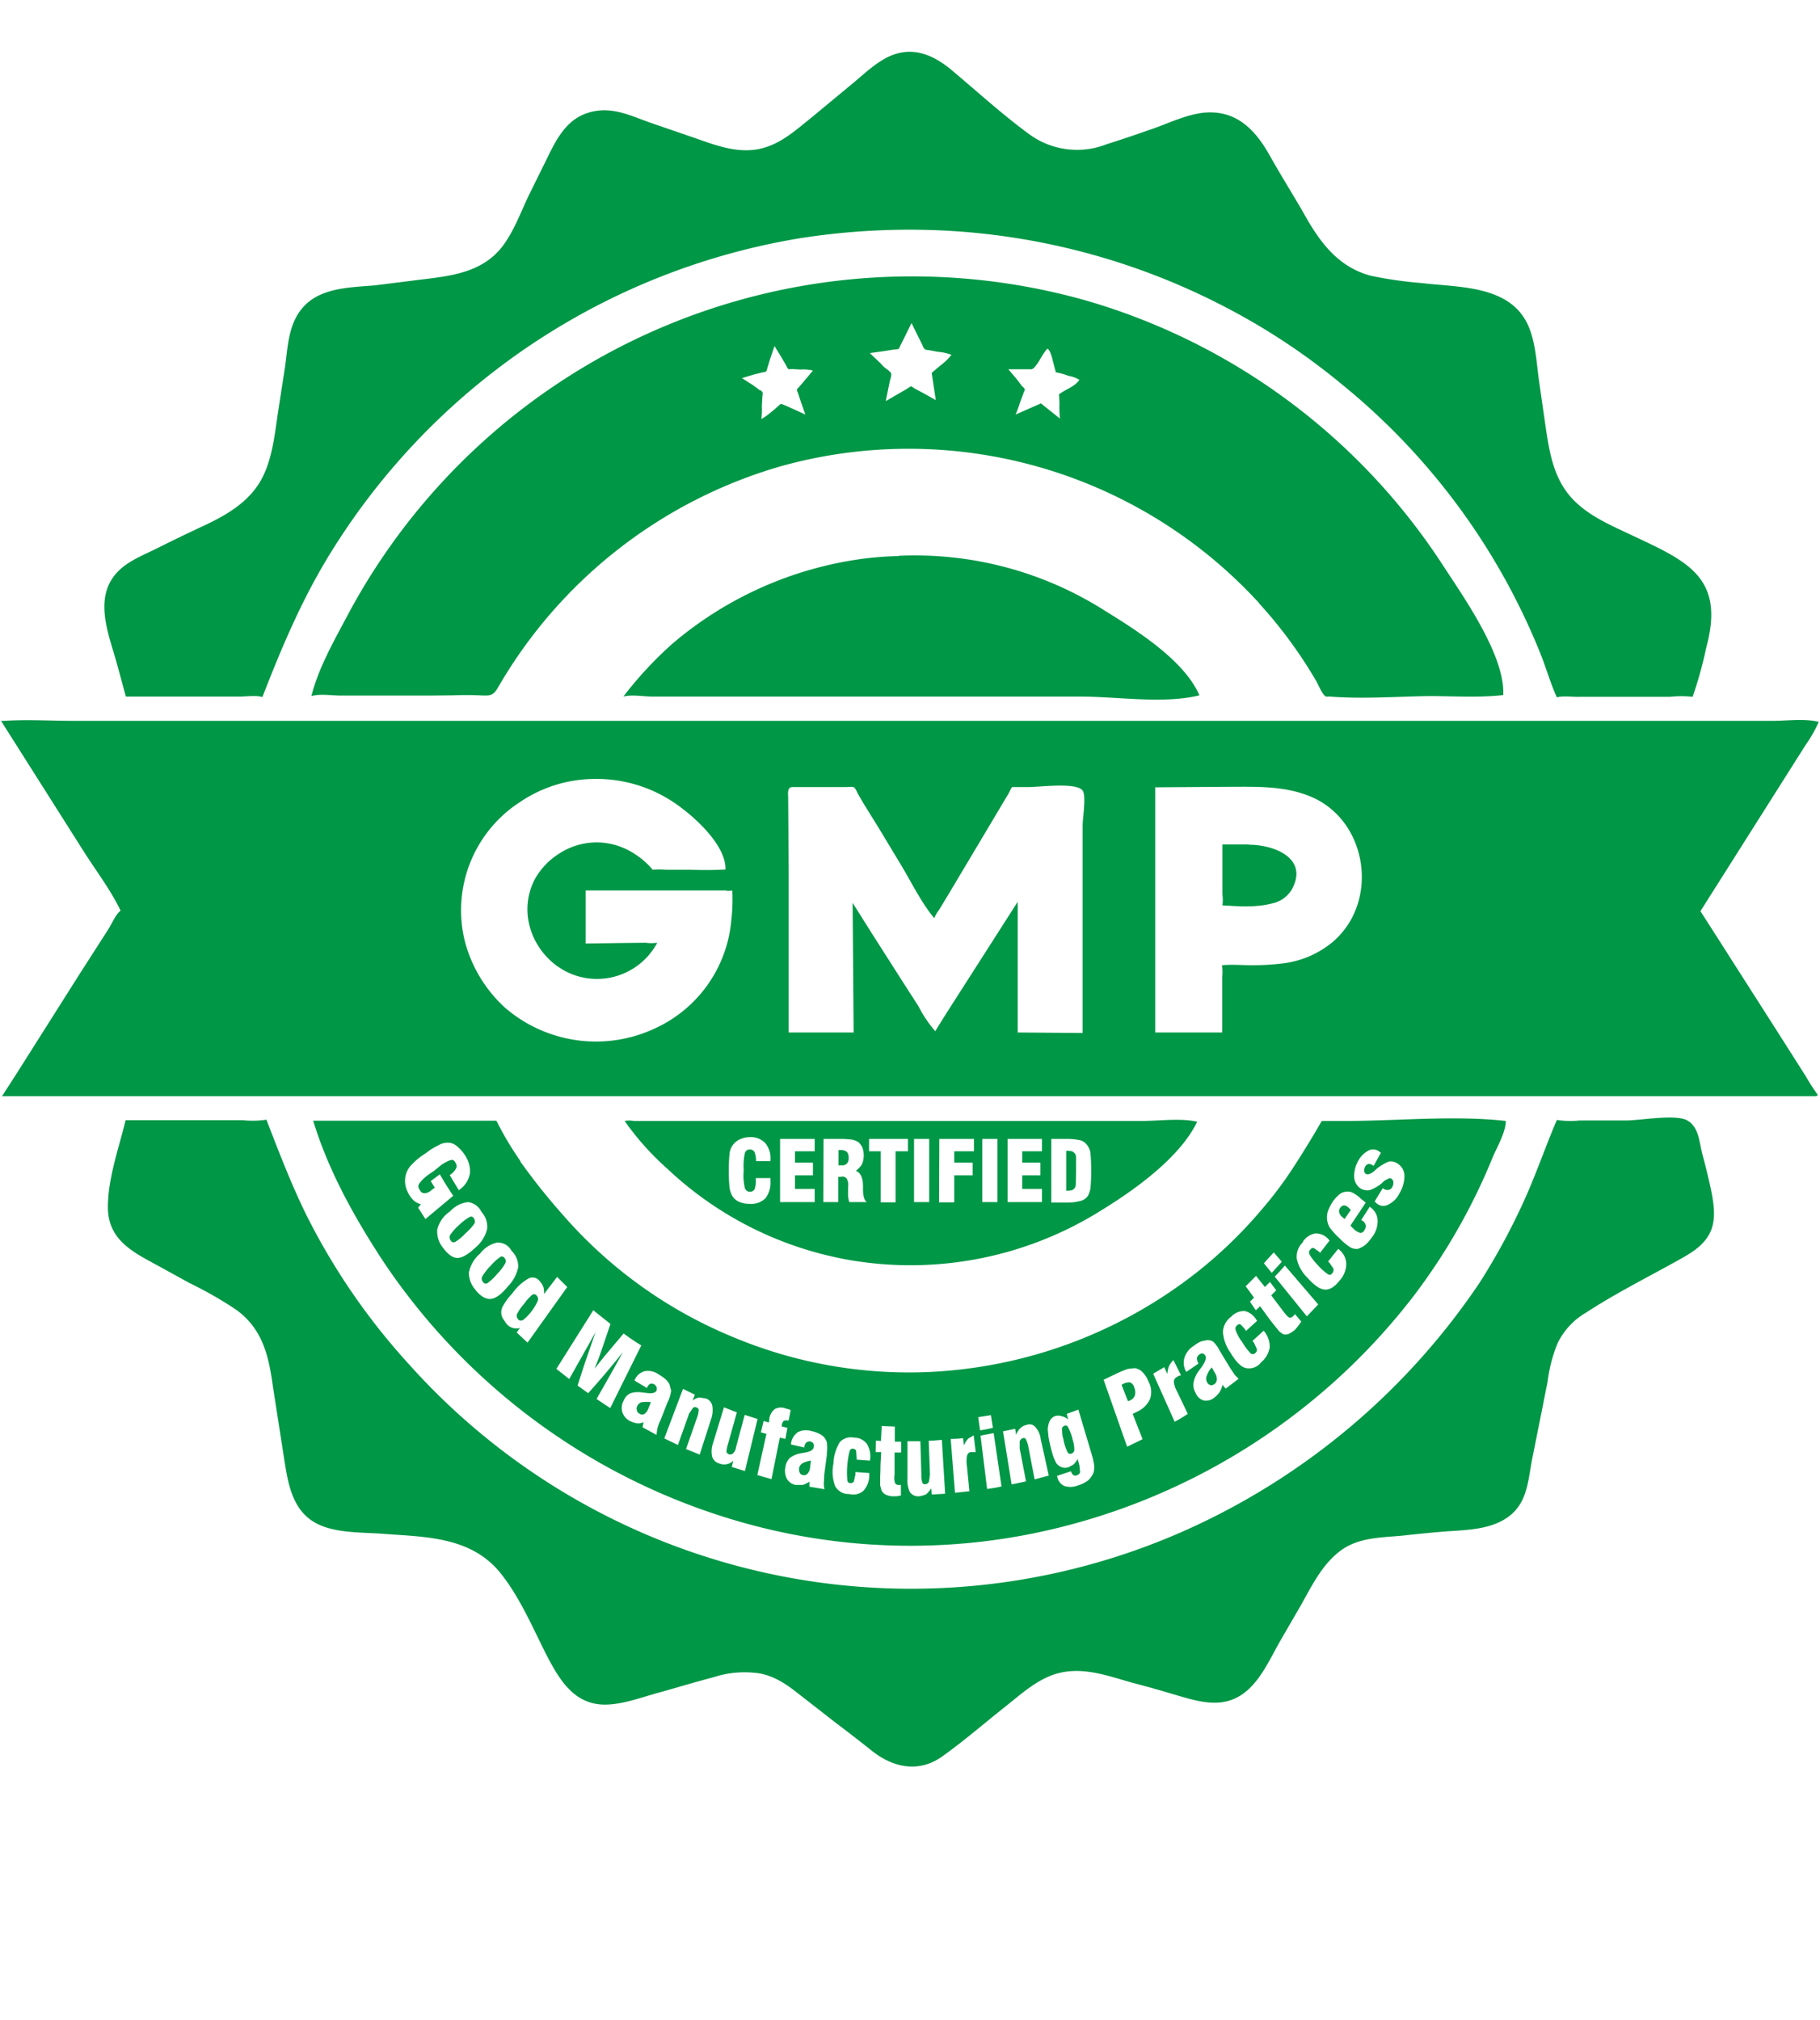 <svg version="1.2" viewBox="0 0 72 79.92" xmlns="http://www.w3.org/2000/svg">
    <defs>
        <clipPath id="a">
            <path d="M4 44h64v25.93H4Zm0 0"></path>
        </clipPath>
        <clipPath id="b">
            <path d="M.04 28h71.92v16H.04Zm0 0"></path>
        </clipPath>
    </defs>
    <path fill="#009746" d="M35.55 22q-.96.02-1.9.18a14.6 14.6 0 0 0-7.04 3.28 15 15 0 0 0-1.95 2.1c.35-.09.8 0 1.15 0h16.94c1.45 0 3.3.3 4.7-.05-.61-1.4-2.5-2.58-3.76-3.36a14 14 0 0 0-8.14-2.16m-2.28 27.8a14.2 14.2 0 0 0 10.26-1.88c1.31-.8 3.15-2.1 3.83-3.53-.66-.15-1.5-.03-2.19-.03h-20.1a1 1 0 0 0-.36 0q.74 1.05 1.7 1.9a14 14 0 0 0 6.77 3.52Zm8.32-4.73h.64q.27 0 .53.06.17.06.27.22.1.15.11.3.06.68 0 1.37a1 1 0 0 1-.1.3.5.5 0 0 1-.28.2q-.26.07-.53.07h-.64Zm-1.73 0h1.36v.49h-.78V46h.72v.5h-.72v.54h.78v.52h-1.36Zm-1 0h.6v2.5h-.6Zm-1.7 0h1.37v.49h-.78V46h.73v.5h-.73v1.07h-.6Zm-1 0h.6v2.5h-.6Zm-1.78 0h1.54v.49h-.49v2.02h-.59v-2.02h-.46Zm-1.8 0h.67q.23 0 .47.03.13.03.24.1.1.09.16.22.05.15.05.3 0 .2-.08.37a1 1 0 0 1-.23.24q.27.12.28.57v.14q0 .42.15.53h-.69a1 1 0 0 1-.05-.34v-.26q.03-.17-.05-.32a.2.2 0 0 0-.23-.08h-.11v1h-.59Zm-1.72 0h1.37v.49h-.78V46h.71v.5h-.71v.54h.78v.52h-1.37Zm-2 .6a.7.7 0 0 1 .38-.57 1 1 0 0 1 .41-.1q.36-.02.62.23.24.3.21.68v.04h-.57a1 1 0 0 0-.06-.36.2.2 0 0 0-.19-.1q-.14 0-.19.13-.07.31-.05.66v.05q-.03.35.05.7.06.12.18.13t.2-.09a1 1 0 0 0 .05-.35v-.1h.58v.12a1 1 0 0 1-.2.68.8.8 0 0 1-.62.22 1 1 0 0 1-.42-.08.6.6 0 0 1-.28-.25 1 1 0 0 1-.1-.32 7 7 0 0 1 0-1.32m0 0"></path>
    <path fill="#009746" d="M33.24 46.1q.15.03.26-.06a.3.3 0 0 0 .07-.25.3.3 0 0 0-.07-.22.4.4 0 0 0-.26-.07h-.07v.61zm9.18.99.1-.09q.04-.07.04-.17l.01-.51v-.54a.3.3 0 0 0-.05-.15l-.1-.08-.17-.02h-.07v1.58h.08zm7.38-23.23a18 18 0 0 1 2.25 3.05c.09.14.25.56.39.64.05.03.12 0 .18.01 1.29.1 2.61 0 3.9-.02.97 0 1.98.07 2.95-.04.07-1.58-1.58-3.89-2.43-5.2A25.2 25.2 0 0 0 43 11.9a25.3 25.3 0 0 0-29.28 12.5c-.52.98-1.13 2.05-1.4 3.14.34-.1.81-.02 1.17-.02h3.49l.95-.01q.51-.02 1.02 0c.44.02.56.04.78-.36a19 19 0 0 1 11.15-8.7 18.8 18.8 0 0 1 18.92 5.4M31.86 16.4l-.75-.34-.1-.04c-.07-.03-.09-.05-.15-.02l-.2.18-.17.14q-.18.15-.37.26.03-.25.02-.52l.02-.35c0-.05.03-.16 0-.2q-.05-.07-.1-.07l-.27-.2-.44-.28.5-.15.33-.08c.03 0 .11-.02.14-.04l.05-.17.1-.33.17-.5.27.44.18.31c.02.03.06.14.1.16.03.02.1 0 .12 0l.35.02q.24-.02.5.04l-.3.36-.23.27c-.02.03-.1.09-.1.12-.01.04.03.12.04.14l.11.34Zm5.16-.57-.5-.28-.34-.18c-.03-.02-.1-.08-.14-.08s-.13.08-.17.1l-.33.19-.5.29.1-.49.07-.34q.04-.1.05-.23c0-.1-.22-.23-.3-.3l-.13-.14-.42-.4.57-.08.38-.06q.1 0 .2-.03l.06-.13.18-.36.26-.53.26.53.17.34q.03.1.1.17.06.03.14.03l.38.07q.27.02.53.12-.16.2-.36.36l-.28.23c-.02.03-.12.09-.14.13l.02.14.06.4zm4.87-.24q.03.25.02.5 0 .24.02.47l-.75-.6-1 .44q.1-.24.18-.5l.13-.34c0-.03.06-.12.05-.15 0-.04-.07-.1-.1-.12l-.21-.28-.34-.4h.93q.1-.05.17-.16c.16-.2.26-.46.44-.65.1 0 .2.38.21.44l.13.49q.27.05.5.14.24.04.43.16c-.19.28-.55.37-.8.57Zm.18 41.36a2 2 0 0 0 .16.5q.06.1.16.06t.11-.14q0-.22-.07-.42l-.02-.09a2 2 0 0 0-.16-.4q-.05-.09-.14-.05t-.1.12l.02.26Zm-22.11-7.18q-.07-.09-.17-.04-.22.16-.39.36-.2.2-.33.43a.2.2 0 0 0 .04.2q.06.1.17.05.22-.16.39-.37.2-.2.33-.44a.2.2 0 0 0-.04-.19m0 0"></path>
    <path fill="#009746" d="M20.59 45.94q-.54-.77-.95-1.6h-7.25c.6 1.98 1.65 3.86 2.78 5.58a25.4 25.4 0 0 0 14.29 10.34 24.4 24.4 0 0 0 11.65.36 25.4 25.4 0 0 0 14.78-9.3 24 24 0 0 0 3.16-5.53c.18-.42.52-1 .52-1.44-2.06-.23-4.27 0-6.35 0h-.93q-.53.92-1.1 1.8-.56.87-1.23 1.65-1.19 1.42-2.64 2.56a18.5 18.5 0 0 1-10.52 3.92A18 18 0 0 1 29 52.9a18 18 0 0 1-6.72-4.82q-.9-1.01-1.7-2.13m33.14 0q.14-.28.42-.43a.4.4 0 0 1 .46.07l.03.02-.29.52a.3.3 0 0 0-.2-.08.2.2 0 0 0-.13.1.3.3 0 0 0-.04.17q0 .08.06.12.1.08.34-.11l.05-.05q.23-.2.51-.32.2-.04.38.09.24.17.25.47 0 .37-.2.7-.15.3-.46.45a.4.4 0 0 1-.48-.1l-.04-.03.32-.53q.1.08.22.07a.2.2 0 0 0 .16-.12.3.3 0 0 0 .04-.18q0-.09-.06-.13a.1.1 0 0 0-.11-.03l-.19.1-.08.08q-.21.18-.47.28a.5.5 0 0 1-.43-.09.6.6 0 0 1-.21-.44q0-.32.15-.6m-1.18 1.95q.07-.18.18-.35.1-.15.26-.29.12-.1.27-.11a.4.4 0 0 1 .24.03q.2.1.35.25l.19.15-.6.9v.02l.13.13q.1.1.25.15.11 0 .16-.1a.3.3 0 0 0 .06-.19.3.3 0 0 0-.11-.18l-.07-.04.34-.53.03.03q.27.2.28.53 0 .38-.24.67-.12.18-.27.3a1 1 0 0 1-.27.14q-.15.02-.3-.06-.23-.15-.42-.35a3 3 0 0 1-.4-.44.8.8 0 0 1-.06-.66m-1 1.23q.19-.28.5-.33.33 0 .54.26l.02.02-.38.49-.03-.04-.21-.15q-.1-.02-.14.06-.09.08-.03.2.14.23.33.42.17.2.39.35.1.07.18-.04a.2.2 0 0 0 .04-.18l-.15-.22-.03-.03-.03-.03.4-.5.02.01.03.03q.26.23.27.57-.02.38-.27.65-.3.38-.59.35-.28-.02-.68-.47a1.5 1.5 0 0 1-.42-.75.8.8 0 0 1 .25-.66m.6 2.47-.45.47-1.27-1.57c.16-.17.25-.26.4-.44Zm-1.76-2.06.32.37-.4.44-.31-.38zm-.7.93.35.44.2-.2.25.33-.2.2.5.66q.17.22.23.22.06.02.15-.07l.05-.05.01-.02.25.3-.13.18-.1.12a1 1 0 0 1-.26.18.3.3 0 0 1-.24.01l-.14-.1-.2-.25-.16-.2-.4-.55-.17.16-.23-.34.16-.16-.33-.45zm-.98 1.61a.7.7 0 0 1 .53-.22q.31.08.47.36l.02.03-.44.4-.03-.06-.17-.19q-.09-.05-.15.03-.09.06-.06.18.1.27.27.49.14.24.32.43.09.07.18 0t.07-.17l-.11-.24-.03-.04-.03-.04.44-.4.03.03.02.03q.2.27.19.61a1 1 0 0 1-.34.58.6.6 0 0 1-.63.22q-.27-.08-.58-.6a1.6 1.6 0 0 1-.3-.83.8.8 0 0 1 .33-.6m-1.85 1.62q.1-.3.39-.48.13-.1.27-.16l.23-.05q.14 0 .24.06.16.15.25.34l.03.05.38.63.2.3.15.15-.51.39-.13-.15q-.03.16-.12.3a1 1 0 0 1-.22.22.5.5 0 0 1-.4.1.5.5 0 0 1-.32-.3.6.6 0 0 1-.08-.42q.05-.25.21-.46l.12-.16q.2-.3.14-.42a.2.2 0 0 0-.1-.1q-.09-.01-.14.04a.2.2 0 0 0-.1.15q0 .1.06.2v.01l-.48.33a.7.7 0 0 1-.07-.57m-.8.38.12.27a1 1 0 0 1 .07-.32 1 1 0 0 1 .17-.23l.3.6-.1.03-.06.04a.2.2 0 0 0-.12.19q.02.2.12.37l.43.9c-.2.13-.31.2-.52.31l-.85-1.9zm-1.88.25q.21-.1.44-.18l.27-.03q.18.03.3.15.16.16.24.37.18.33.07.69a1 1 0 0 1-.49.5l-.2.1.39 1-.61.3-.93-2.65zm-2.66 1.89q.16-.29.48-.2.15.04.26.13l-.06-.22.46-.17.54 1.81q.06.2.09.43 0 .14-.03.26-.08.17-.2.29-.18.14-.39.2a.8.8 0 0 1-.57.03.5.5 0 0 1-.28-.4l.55-.18q.02.09.09.15.07.04.14.01a.2.2 0 0 0 .13-.12l-.03-.28-.07-.25q-.06.13-.17.23l-.19.1a.4.4 0 0 1-.27 0 .5.5 0 0 1-.22-.17l-.1-.22a6 6 0 0 1-.2-.8l-.03-.3a1 1 0 0 1 .07-.33m-1.36.3.04.24q.05-.15.16-.26.1-.1.24-.13a.3.3 0 0 1 .35.07q.19.21.22.48l.32 1.45-.56.15-.25-1.3q-.03-.15-.1-.3-.04-.05-.12-.03a.2.2 0 0 0-.12.13v.28l.25 1.3-.57.12-.34-2.1zm-.54 2.28c-.22.05-.34.07-.57.1l-.26-2.11.52-.1zm-.42-2.82.08.5c-.2.05-.3.07-.51.1l-.07-.52zm-1.1.9.03.3a1 1 0 0 1 .17-.27l.22-.13.08.66h-.17q-.12 0-.17.13-.04.2-.01.4l.1 1.02-.57.06-.17-2.13c.2 0 .3-.01.5-.03Zm-1.69.13.04 1.33q-.01.16.04.31.04.08.11.06.1 0 .15-.1l.04-.27-.05-1.35c.22 0 .31-.02.52-.03l.13 2.13-.53.03-.02-.25a1 1 0 0 1-.2.24 1 1 0 0 1-.28.08.4.4 0 0 1-.36-.16 1 1 0 0 1-.1-.52v-1.5Zm-19.87-9.24.11-.13a1 1 0 0 1-.26-.13 1.2 1.2 0 0 1-.35-.62 1 1 0 0 1 0-.36q.05-.24.2-.41.27-.3.6-.5.25-.2.53-.33.15-.09.35-.09t.37.15q.19.16.32.37.21.33.18.7a1 1 0 0 1-.36.6l-.04.03-.04.03-.36-.6.02-.01q.15-.1.23-.25a.2.2 0 0 0-.02-.22q-.06-.15-.2-.11-.27.1-.47.28l-.2.16-.15.1q-.24.16-.41.38a.2.2 0 0 0 .02.26q.05.13.2.13.16-.02.28-.14l.07-.05.04-.03-.16-.26.36-.27c.2.35.31.52.53.85l-1.1.92zm1.56 1.99q-.28 0-.58-.41a1 1 0 0 1-.22-.73q.13-.45.5-.7.3-.32.72-.37.36.06.53.39.26.3.22.68-.11.43-.46.73-.43.4-.7.41Zm.72 1.27a1 1 0 0 1-.27-.7q.1-.45.44-.74.26-.34.68-.44.38 0 .57.33.27.27.26.65-.1.45-.42.77-.37.45-.66.48t-.6-.34Zm1.62 1.68.13-.18a.5.5 0 0 1-.28 0 .5.5 0 0 1-.25-.16l-.15-.22a.5.5 0 0 1 .02-.51q.15-.26.36-.48a2 2 0 0 1 .66-.6q.27-.09.44.14.09.1.13.22.03.13.02.27l.52-.68.4.4-1.57 2.2zM34.65 57l.2.01.03-.59.52.02v.6h.25v.43h-.26v.87q-.03.18.02.34.06.08.15.07h.08v.42l-.18.03h-.13q-.15 0-.3-.07a.4.4 0 0 1-.16-.17l-.05-.19v-.34l.01-.26c0-.29.02-.44.03-.72h-.22zm-1.68.9q.02-.45.25-.84a.6.6 0 0 1 .57-.18q.3 0 .5.24.18.3.13.63v.04l-.53-.04v-.06l-.02-.28q-.02-.08-.11-.09-.12-.02-.15.1-.07.27-.09.56a3 3 0 0 0 0 .56q0 .13.12.14.1 0 .14-.07l.06-.27v-.1l.55.04v.09q0 .33-.22.6a.6.6 0 0 1-.57.14.6.6 0 0 1-.56-.31 1.6 1.6 0 0 1-.07-.89Zm-1.44-1.22q.27-.15.57-.06.15.03.28.09.11.05.2.13.09.1.13.22.03.23 0 .44v.07l-.1.75-.02.38q0 .12.03.22l-.6-.1v-.2a1 1 0 0 1-.26.13h-.28a.5.5 0 0 1-.35-.24.7.7 0 0 1-.06-.46.6.6 0 0 1 .18-.37 1 1 0 0 1 .42-.18l.18-.03q.33-.06.34-.22a.2.2 0 0 0-.02-.15.2.2 0 0 0-.12-.07.2.2 0 0 0-.15.04.3.3 0 0 0-.08.18v.02l-.53-.12q.02-.28.24-.46Zm-1.32-.46.2.06.02-.05v-.05a.6.6 0 0 1 .22-.43.5.5 0 0 1 .44-.02l.09.02.1.04-.08.41h-.06a.2.2 0 0 0-.14.02.3.3 0 0 0-.07.15v.07l.22.05-.08.44-.22-.05-.33 1.64-.56-.16.36-1.63-.22-.06zm-1.57-.54.51.2-.35 1.25q-.05.15-.06.31.02.07.1.1.1.02.16-.04.1-.1.12-.25l.34-1.27.51.16-.5 2.06-.52-.16.06-.25a.5.5 0 0 1-.26.14.5.5 0 0 1-.3-.03.4.4 0 0 1-.28-.28 1 1 0 0 1 .04-.53Zm-1.62-.73.47.23-.09.23q.12-.09.26-.12l.27.04q.2.08.25.29.04.27-.05.53l-.45 1.4-.54-.22.43-1.23q.06-.15.07-.31a.1.1 0 0 0-.08-.1q-.09-.05-.16.03l-.14.21-.44 1.24-.54-.26Zm-.96-.57q.14.08.26.18.09.08.16.2l.07.26q-.03.22-.12.42l-.03.06-.27.69q-.09.18-.13.36l-.03.22-.55-.3.04-.2q-.14.06-.28.04a1 1 0 0 1-.28-.1.6.6 0 0 1-.28-.34.6.6 0 0 1 .06-.47.5.5 0 0 1 .27-.28 1 1 0 0 1 .44-.03l.18.02q.33.05.4-.09a.2.2 0 0 0 0-.14.2.2 0 0 0-.09-.11.2.2 0 0 0-.16-.02.3.3 0 0 0-.12.15v.02l-.5-.3q.11-.28.4-.37.31-.05.56.13m-1.91-2-.39 1.15-.08.22-.16.4.24-.3.16-.2.75-.89c.28.2.42.3.7.47l-1.23 2.48-.54-.36c.42-.74.63-1.1 1.04-1.85-.53.66-.8.98-1.37 1.62l-.42-.3c.27-.86.42-1.28.71-2.11l-1.04 1.85-.51-.4 1.46-2.32zm0 0"></path>
    <path fill="#009746" d="M31.61 58.1q0 .1.03.17t.12.09q.11.03.19-.06.1-.12.1-.28l.03-.23a1 1 0 0 0-.33.1.3.3 0 0 0-.14.21m-13.03-9.95q-.23.13-.41.31a2 2 0 0 0-.36.4.2.2 0 0 0 .02.22q.06.1.17.06.23-.14.4-.33.21-.18.37-.4a.2.2 0 0 0-.02-.2q-.06-.11-.17-.06m29.3 6.65q.08.02.15-.03.1-.06.11-.19 0-.16-.09-.28l-.11-.2q-.13.14-.2.33a.3.3 0 0 0 .02.27.2.2 0 0 0 .12.1m-26.83-3.57q-.18.16-.32.36-.17.19-.28.41-.03.11.05.2t.2.02a2 2 0 0 0 .58-.77.2.2 0 0 0-.05-.19q-.07-.09-.18-.03m4.35 4.24a.3.3 0 0 0-.19.16.2.2 0 0 0-.01.17q.01.09.1.13.08.07.2.01a.5.5 0 0 0 .16-.24l.09-.22a1 1 0 0 0-.35 0m19.25-.05.05-.02q.15-.07.2-.21a.5.5 0 0 0-.03-.31.3.3 0 0 0-.17-.2q-.16 0-.28.07l-.05.03.25.64Zm8.51-7.23.03.03.25-.36-.08-.08a.3.3 0 0 0-.19-.1.2.2 0 0 0-.15.1.2.2 0 0 0-.04.18q.03.11.14.2ZM4.98 27.56h4.5c.27 0 .66-.06.9.02.78-2.01 1.6-3.95 2.75-5.79a27 27 0 0 1 5.62-6.46 27 27 0 0 1 12.87-5.9 28 28 0 0 1 5.7-.31 27 27 0 0 1 11 2.95 26 26 0 0 1 4.77 3.14 26.4 26.4 0 0 1 7.83 10.6c.24.59.41 1.21.67 1.78.26-.07.64-.01.9-.02h3.57q.45-.05.9 0 .33-.95.54-1.95c.78-2.86-.84-3.45-3.15-4.54-.7-.33-1.43-.66-2-1.2-.9-.84-1.06-2-1.23-3.17l-.23-1.6c-.1-.7-.13-1.48-.4-2.15-.68-1.68-2.72-1.58-4.24-1.76q-1.02-.08-2.02-.29c-1.2-.32-1.9-1.18-2.5-2.2-.5-.89-1.05-1.75-1.54-2.63-.57-.99-1.32-1.74-2.57-1.62-.74.08-1.45.45-2.15.68q-.85.3-1.7.57a3.2 3.2 0 0 1-3.12-.45c-.98-.72-1.95-1.6-2.9-2.4-.8-.7-1.7-1.1-2.71-.56-.55.3-1 .76-1.5 1.16l-1.4 1.16c-.6.48-1.18 1.02-1.93 1.23-.94.27-1.87-.09-2.75-.4l-1.66-.57c-.7-.24-1.4-.6-2.16-.5-1.13.15-1.57 1-2.02 1.93l-.73 1.48c-.3.64-.55 1.32-.97 1.9-.88 1.2-2.3 1.24-3.65 1.42l-1.44.18c-1.03.09-2.27.08-2.95 1-.47.63-.5 1.46-.6 2.2L11 16.3c-.12.8-.2 1.63-.52 2.38-.45 1.08-1.43 1.66-2.44 2.13q-.88.41-1.74.84c-.66.34-1.43.59-1.86 1.24-.7 1.06-.04 2.46.24 3.57Zm0 0"></path>
    <g clip-path="url(#a)">
        <path fill="#009746" d="m66.9 44.43-.15-.1c-.46-.26-1.85 0-2.4 0H62.5q-.45.05-.91-.02c-.47 1.1-.85 2.23-1.35 3.31a26 26 0 0 1-1.7 3.12 27.6 27.6 0 0 1-11.15 9.58A26.65 26.65 0 0 1 16.2 54a26 26 0 0 1-4.08-5.93c-.6-1.22-1.09-2.5-1.58-3.77q-.46.07-.93.02H4.97c-.27 1.11-.73 2.38-.7 3.54.05 1.16.91 1.64 1.84 2.14l1.4.77q.95.46 1.82 1.04c1.07.77 1.3 1.84 1.47 3.07l.46 2.96c.17 1.09.4 2.15 1.55 2.56.7.25 1.54.23 2.29.28 1.69.13 3.48.1 4.66 1.51.78.95 1.3 2.18 1.85 3.27.52 1 1.12 2.04 2.43 1.98.71-.03 1.46-.33 2.16-.51.7-.2 1.34-.39 2.02-.57A4 4 0 0 1 30 66.2c.63.1 1.12.44 1.61.83l1.45 1.13q.73.55 1.42 1.1c.86.69 1.9.9 2.84.2.84-.6 1.63-1.29 2.44-1.93.67-.53 1.34-1.16 2.19-1.35.96-.22 1.9.13 2.82.39q.77.2 1.54.43c1.1.32 2.15.71 3.1-.18.55-.52.88-1.28 1.26-1.94l.8-1.38c.45-.8.88-1.7 1.68-2.23.68-.44 1.52-.44 2.3-.51q.88-.1 1.75-.17c.85-.06 1.85-.07 2.55-.64s.71-1.47.87-2.26l.33-1.65.27-1.36q.1-.8.4-1.54.39-.78 1.13-1.21c1.1-.72 2.32-1.34 3.48-1.98.5-.28 1.06-.56 1.36-1.07.3-.5.23-1.1.13-1.65q-.16-.78-.37-1.55c-.13-.52-.14-.95-.46-1.25m0 0"></path>
    </g>
    <g clip-path="url(#b)">
        <path fill="#009746" d="m.04 28.52 3.3 5.21c.48.75 1.05 1.5 1.43 2.3-.2.15-.36.55-.5.76l-1.13 1.76-2.48 3.92-.58.9h71.76l.08-.04q-.26-.36-.49-.76l-1.1-1.73-2.49-3.9-.57-.89 4.17-6.59q.3-.42.51-.9c-.56-.14-1.25-.04-1.84-.04H2.96c-.94 0-1.87-.06-2.8 0Zm28.89 7.9a5.2 5.2 0 0 1-2.96 4.24 5.5 5.5 0 0 1-6-.8 5.4 5.4 0 0 1-1.6-2.7 5.1 5.1 0 0 1 2.19-5.42 5.3 5.3 0 0 1 2.87-.92 5.5 5.5 0 0 1 3.23.93c.75.5 2.07 1.67 2.04 2.65q-.69.04-1.38.01h-.98a3 3 0 0 0-.52 0q-.42-.5-1.02-.8a2.7 2.7 0 0 0-2.66.15q-.58.36-.94.95c-1.02 1.81.43 4.07 2.48 4.02A2.7 2.7 0 0 0 26 37.3q-.23.03-.46 0l-.98.01-1.39.02v-2.1h5.52q.14.03.28 0a7 7 0 0 1-.04 1.18Zm11.33 4.43v-5.17l-2.84 4.44-.3.48-.12.2q-.39-.45-.66-.98l-.7-1.09-1.18-1.85-.73-1.16.04 5.13H31.2v-6.53l-.02-2.74c0-.16-.05-.42.15-.44h2.14c.1 0 .25-.03.33.02q.08.1.13.23l.22.38.62 1 .88 1.46c.42.7.79 1.47 1.31 2.1q.07-.18.19-.33l.44-.73 1.27-2.13 1.03-1.73c.04-.05.1-.24.16-.27h.63c.47 0 1.9-.2 2.15.14.15.2 0 1.1 0 1.37v8.22Zm13.12-4.35q-.3.48-.72.82-.83.65-1.86.79-.63.08-1.25.08c-.4 0-.82-.04-1.21 0q.04.22.01.46v2.2H45.7v-9.7l2.86-.02c1.08 0 2.17-.05 3.2.35 2.01.77 2.67 3.3 1.62 5.02m0 0"></path>
    </g>
    <path fill="#009746" d="M49.4 33.41h-1.04v1.98q.03.22 0 .43c.63.04 1.33.09 1.94-.07q.5-.1.79-.53c.72-1.27-.7-1.8-1.68-1.8m0 0"></path>
</svg>
